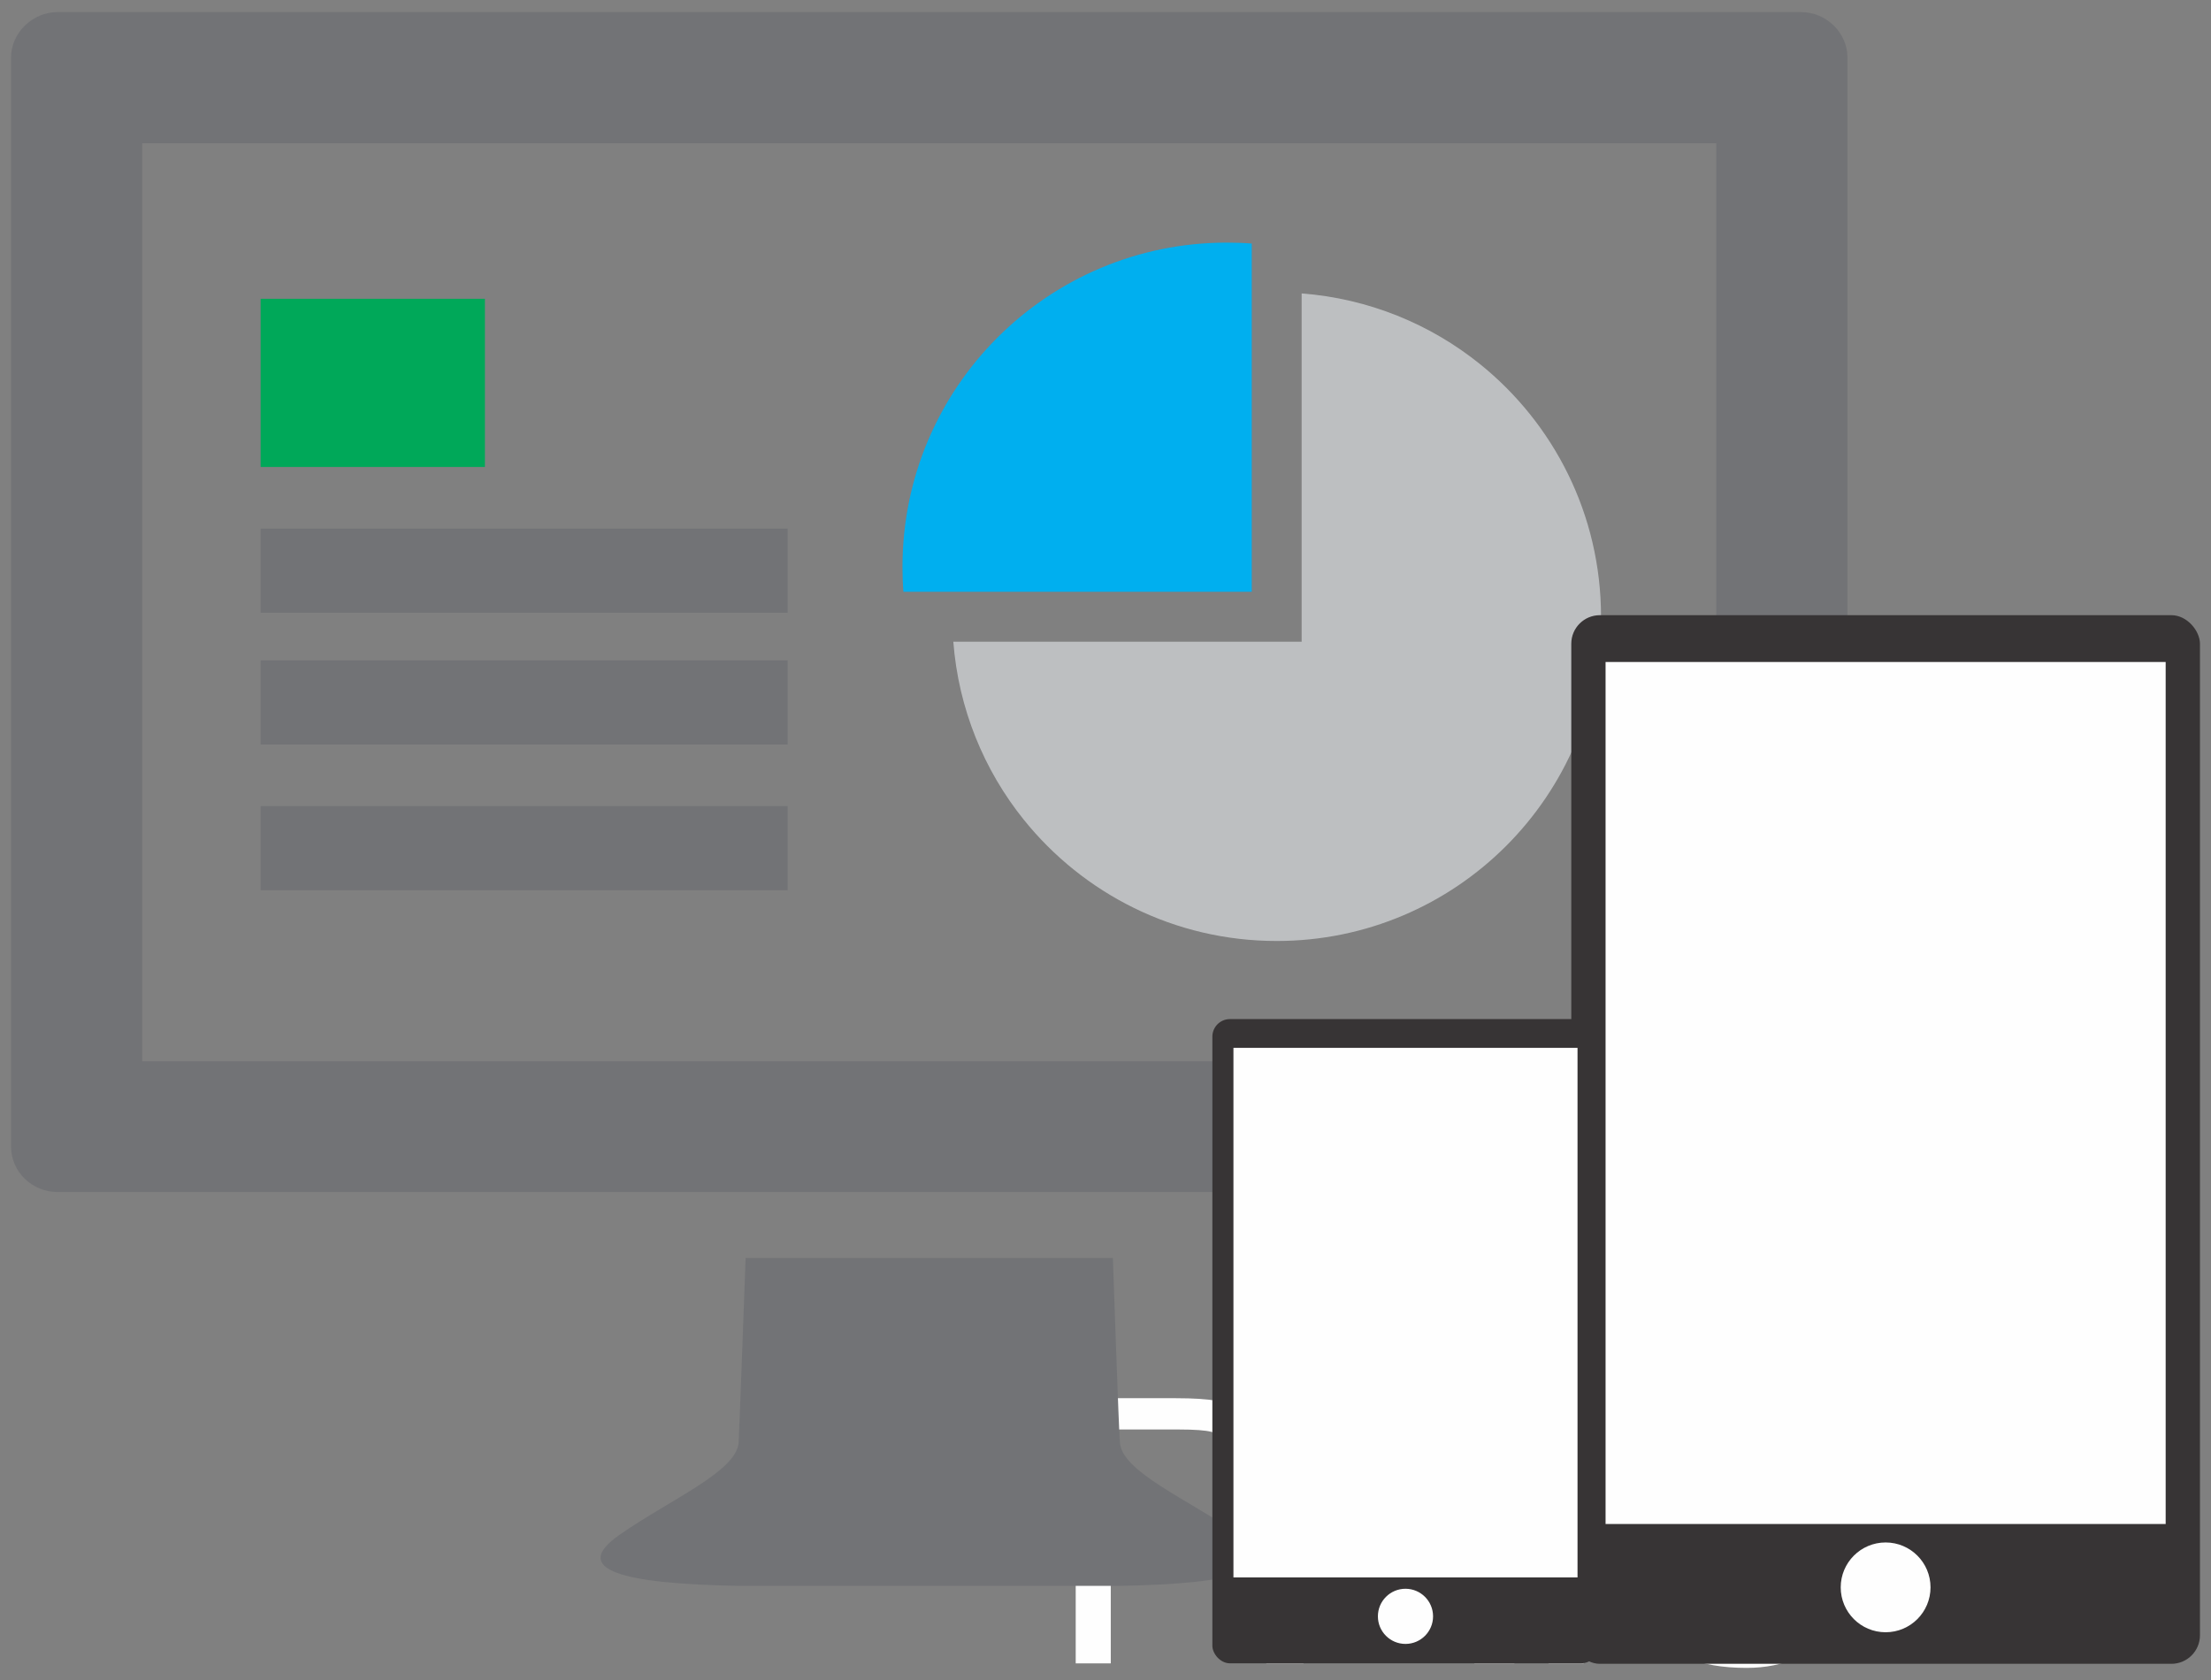 <?xml version="1.0" encoding="UTF-8"?>
<!DOCTYPE svg PUBLIC "-//W3C//DTD SVG 1.1//EN" "http://www.w3.org/Graphics/SVG/1.1/DTD/svg11.dtd">
<!-- Creator: CorelDRAW -->
<svg xmlns="http://www.w3.org/2000/svg" xml:space="preserve" width="200px" height="152px" style="shape-rendering:geometricPrecision; text-rendering:geometricPrecision; image-rendering:optimizeQuality; fill-rule:evenodd; clip-rule:evenodd"
viewBox="0 0 200 152"
 xmlns:xlink="http://www.w3.org/1999/xlink"
 version="1.1">
 <rect x="0" y="0" width="200" height="152" fill="#808080" stroke="none"/>
 <defs>
  <style type="text/css">
   <![CDATA[
    .fil5 {fill:#373435}
    .fil4 {fill:#00A859}
    .fil1 {fill:#00AFEF}
    .fil3 {fill:#727376}
    .fil2 {fill:#BDBFC1}
    .fil6 {fill:#FEFEFE}
    .fil0 {fill:#FEFEFE;fill-rule:nonzero}
   ]]>
  </style>
 </defs>
 <g id="Camada_x0020_1">
  <g id="_227332160">
   <path id="_419416088" class="fil0" d="M97.305 150.497l0 -23.993 9.05 0c1.592,0 2.81,0.078 3.647,0.229 1.179,0.196 2.167,0.569 2.967,1.123 0.793,0.547 1.435,1.324 1.922,2.313 0.485,0.994 0.726,2.083 0.726,3.273 0,2.04 -0.648,3.771 -1.944,5.184 -1.302,1.408 -3.648,2.118 -7.039,2.118l-6.156 0 0 9.754 -3.172 0zm3.172 -12.586l6.207 0c2.05,0 3.508,-0.38 4.369,-1.146 0.86,-0.764 1.29,-1.838 1.29,-3.223 0,-1.005 -0.252,-1.865 -0.759,-2.581 -0.509,-0.715 -1.173,-1.183 -2.006,-1.413 -0.536,-0.139 -1.52,-0.213 -2.961,-0.213l-6.139 0 0 8.575z"/>
   <path id="_4194160881" class="fil0" d="M114.537 150.497l9.217 -23.993 3.419 0 9.821 23.993 -3.62 0 -2.799 -7.267 -10.032 0 -2.632 7.267 -3.374 0zm6.921 -9.854l8.14 0 -2.509 -6.643c-0.759,-2.016 -1.33,-3.676 -1.698,-4.977 -0.307,1.543 -0.737,3.067 -1.296,4.586l-2.637 7.034z"/>
   <polygon id="_41941608812" class="fil0" points="140.073,150.497 140.073,126.504 143.245,126.504 143.245,150.497 "/>
   <path id="_419416088123" class="fil0" d="M147.764 142.788l2.994 -0.262c0.139,1.201 0.469,2.184 0.989,2.955 0.52,0.77 1.324,1.39 2.413,1.865 1.09,0.475 2.319,0.71 3.682,0.71 1.213,0 2.28,-0.178 3.207,-0.536 0.927,-0.363 1.62,-0.855 2.073,-1.48 0.452,-0.632 0.682,-1.313 0.682,-2.056 0,-0.754 -0.219,-1.408 -0.659,-1.971 -0.436,-0.565 -1.156,-1.033 -2.157,-1.414 -0.648,-0.252 -2.067,-0.643 -4.273,-1.173 -2.202,-0.531 -3.749,-1.028 -4.631,-1.498 -1.146,-0.598 -2,-1.346 -2.564,-2.235 -0.559,-0.888 -0.837,-1.883 -0.837,-2.988 0,-1.207 0.34,-2.341 1.028,-3.391 0.687,-1.056 1.693,-1.854 3.011,-2.402 1.324,-0.541 2.787,-0.815 4.402,-0.815 1.782,0 3.346,0.285 4.709,0.86 1.358,0.57 2.402,1.414 3.135,2.525 0.726,1.111 1.122,2.374 1.179,3.782l-3.045 0.229c-0.168,-1.514 -0.72,-2.665 -1.664,-3.436 -0.945,-0.776 -2.335,-1.162 -4.179,-1.162 -1.922,0 -3.319,0.352 -4.201,1.056 -0.878,0.704 -1.318,1.553 -1.318,2.542 0,0.866 0.313,1.576 0.933,2.128 0.614,0.559 2.206,1.129 4.787,1.71 2.581,0.586 4.351,1.095 5.313,1.53 1.396,0.648 2.43,1.465 3.095,2.447 0.665,0.989 0.994,2.128 0.994,3.413 0,1.279 -0.363,2.48 -1.095,3.608 -0.732,1.129 -1.782,2.006 -3.151,2.637 -1.368,0.625 -2.91,0.938 -4.619,0.938 -2.173,0 -3.995,-0.313 -5.458,-0.95 -1.469,-0.631 -2.62,-1.58 -3.458,-2.855 -0.832,-1.267 -1.273,-2.709 -1.312,-4.312z"/>
   <path id="_419617512" class="fil1" d="M81.721 53.543l4.513 0 26.995 0 0 -26.995 0 -4.513c-0.705,-0.057 -1.495,-0.085 -2.257,-0.085 -16.205,0 -29.337,13.13 -29.337,29.337 0,0.762 0.028,1.552 0.085,2.257z"/>
   <path id="_419617440" class="fil2" d="M92.609 74.163c5.374,6.685 13.625,10.974 22.878,10.974 16.205,0 29.337,-13.132 29.337,-29.338 0,-9.252 -4.287,-17.503 -10.974,-22.877 -4.471,-3.596 -10.042,-5.909 -16.107,-6.374l0 31.509 -31.509 0c0.465,6.065 2.778,11.636 6.374,16.107z"/>
   <path id="_419616984" class="fil3" d="M162.927 1.096l-157.739 0c-2.224,0 -4.189,1.854 -4.189,4.116l0 98.521c0,2.298 1.928,4.115 4.189,4.115l157.739 0c2.224,0 4.189,-1.853 4.189,-4.115l0 -98.521c0,-2.262 -1.928,-4.116 -4.189,-4.116zm-7.676 94.925l-142.387 0 0 -83.059 142.387 0 0 83.059z"/>
   <path id="_419617080" class="fil3" d="M101.3 143.483c10.382,-0.185 15.387,-1.446 10.753,-4.635 -4.635,-3.227 -10.567,-5.673 -10.753,-8.343 -0.111,-1.371 -0.631,-16.686 -0.631,-16.686l-16.611 0 -16.612 0c0,0 -0.556,15.314 -0.631,16.686 -0.185,2.633 -6.118,5.118 -10.753,8.343 -4.635,3.226 0.371,4.449 10.753,4.635l34.485 0z"/>
   <rect id="_390505848" class="fil4" x="23.575" y="27.033" width="20.289" height="15.216"/>
   <rect id="_390505344" class="fil3" x="23.575" y="47.829" width="47.678" height="7.608"/>
   <rect id="_419621800" class="fil3" x="23.575" y="59.749" width="47.678" height="7.608"/>
   <rect id="_393016168" class="fil3" x="23.575" y="72.936" width="47.678" height="7.608"/>
   <g>
    <rect id="_390505584" class="fil5" x="142.133" y="55.659" width="56.868" height="94.877" rx="2.585" ry="2.585"/>
    <rect id="_390509232" class="fil6" x="145.235" y="59.895" width="50.664" height="77.991"/>
    <circle id="_390505296" class="fil6" cx="170.567" cy="143.618" r="4.062"/>
   </g>
   <g>
    <rect id="_390505056" class="fil5" x="109.667" y="92.203" width="34.936" height="58.287" rx="1.589" ry="1.589"/>
    <rect id="_390505464" class="fil6" x="111.573" y="94.806" width="31.125" height="47.913"/>
    <circle id="_394130624" class="fil6" cx="127.135" cy="146.24" r="2.495"/>
   </g>
  </g>
 </g>
</svg>
